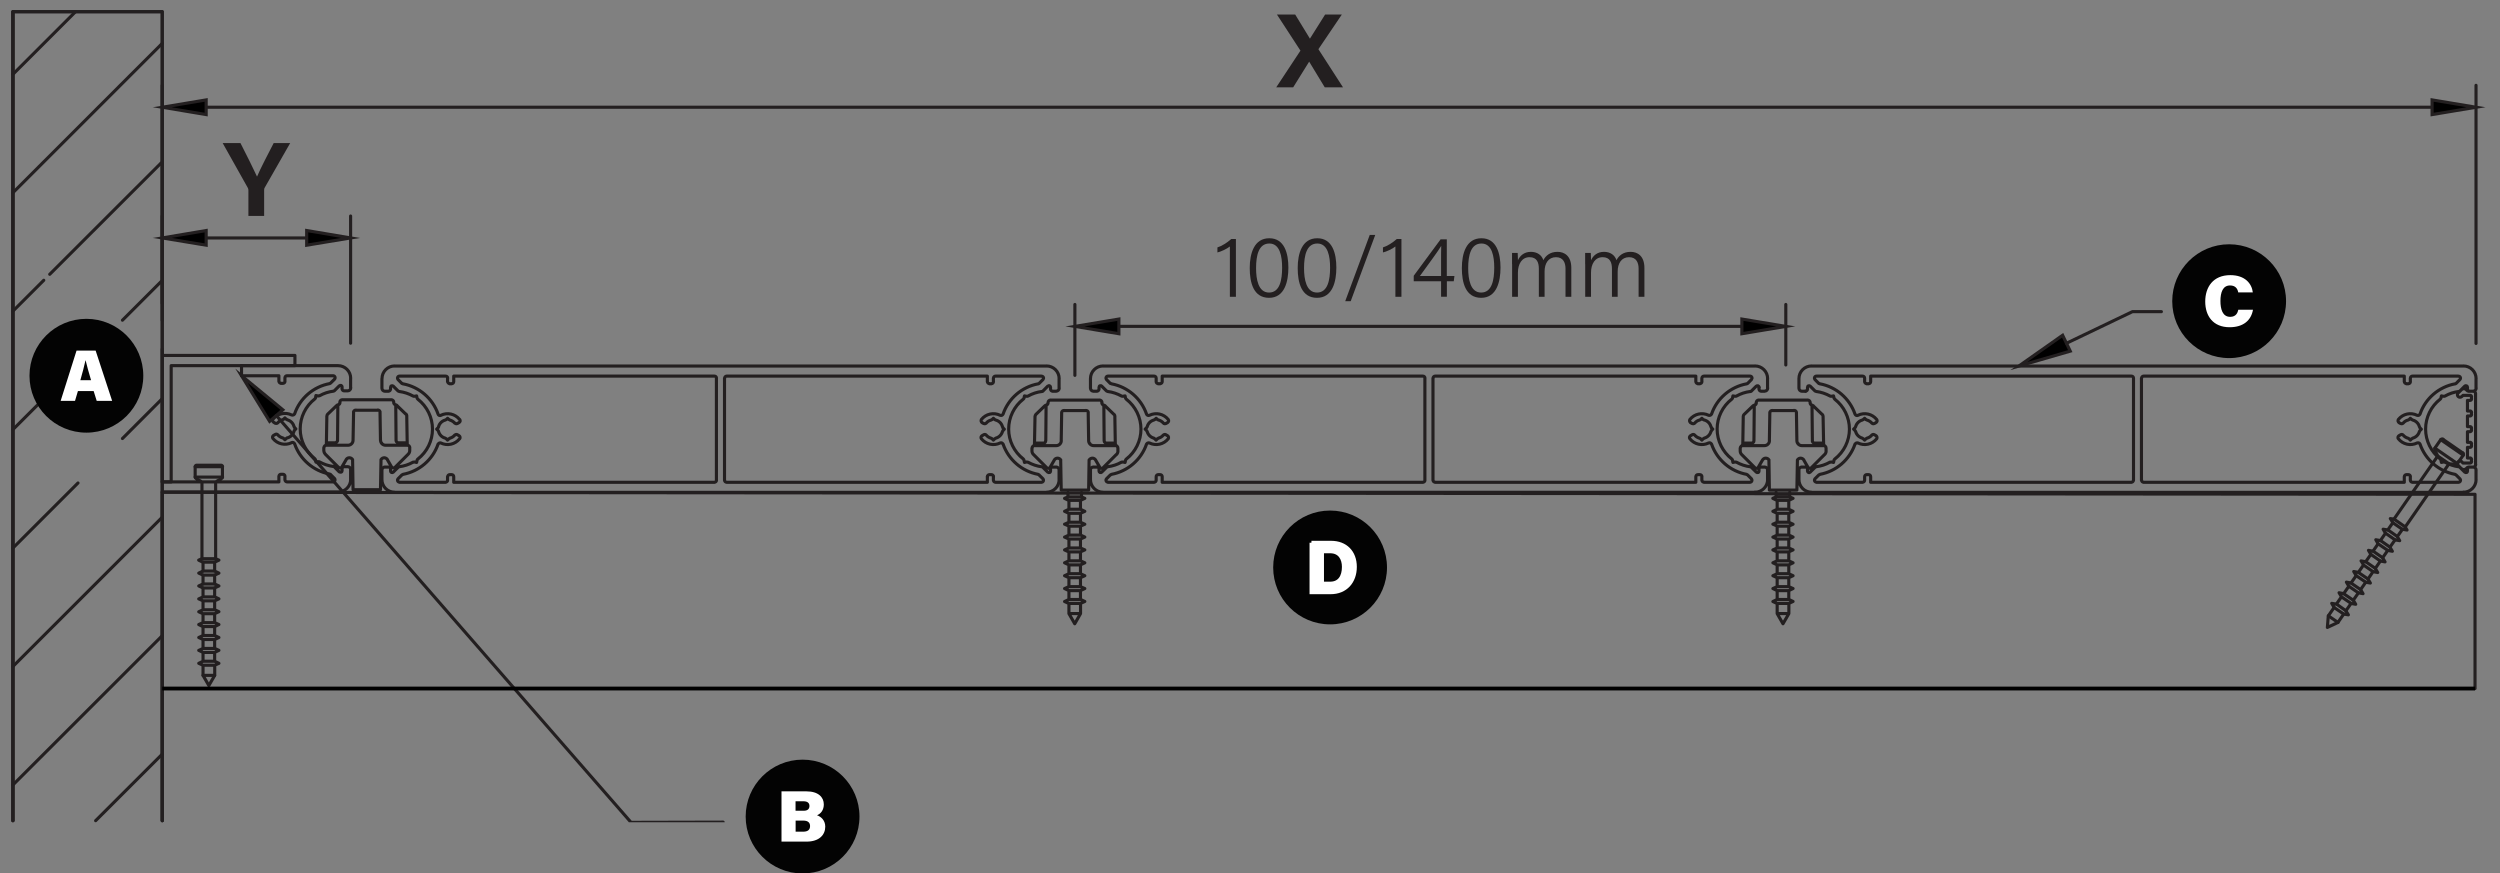 <?xml version="1.0" encoding="UTF-8"?>
<svg xmlns="http://www.w3.org/2000/svg" xmlns:xlink="http://www.w3.org/1999/xlink" id="Layer_1" data-name="Layer 1" viewBox="0 0 327.29 114.35">
  <rect x="0" y="0" width="327.29" height="114.35" fill="#808080" stroke="none"/>
  <defs>
    <style>
      .cls-1, .cls-2 {
        stroke: #231f20;
        stroke-linecap: round;
        stroke-width: .41px;
      }

      .cls-1, .cls-2, .cls-3 {
        fill: none;
      }

      .cls-1, .cls-4, .cls-5 {
        stroke-miterlimit: 10;
      }

      .cls-2 {
        stroke-linejoin: round;
      }

      .cls-6 {
        fill: #030303;
      }

      .cls-6, .cls-7, .cls-3, .cls-8, .cls-9 {
        stroke-width: 0px;
      }

      .cls-4 {
        stroke: #fff;
      }

      .cls-4, .cls-8 {
        fill: #fff;
      }

      .cls-4, .cls-5 {
        stroke-width: .5px;
      }

      .cls-10 {
        clip-path: url(#clippath-2);
      }

      .cls-11 {
        clip-path: url(#clippath-1);
      }

      .cls-9, .cls-5 {
        fill: #231f20;
      }

      .cls-12 {
        clip-path: url(#clippath);
      }

      .cls-5 {
        stroke: #000;
      }
    </style>
    <clipPath id="clippath">
      <rect class="cls-3" y="1.33" width="334.38" height="106.32"></rect>
    </clipPath>
    <clipPath id="clippath-1">
      <rect class="cls-3" y="1.33" width="334.38" height="106.32"></rect>
    </clipPath>
    <clipPath id="clippath-2">
      <rect class="cls-3" y="1.33" width="334.38" height="106.32"></rect>
    </clipPath>
  </defs>
  <g class="cls-12">
    <path class="cls-2" d="M28.1,78.14h-1.52M26.58,78.66h1.52M28.1,79.83h-1.52M26.58,80.34h1.52M28.1,81.51h-1.52M26.58,82.03h1.52M28.1,83.2h-1.52M26.58,83.72h1.52M28.1,84.89h-1.52M26.58,85.41h1.52M28.1,86.57h-1.52M26.58,87.09h1.52M26.44,63.09h1.79M25.75,60.91h3.18M28.1,74.76v-1.16M26.58,73.6v1.16M28.1,76.45v-1.17M26.58,75.29v1.17M28.1,78.14v-1.17M26.58,76.97v1.17M28.1,79.83v-1.17M26.58,78.66v1.17M28.1,81.51v-1.17M26.58,80.34v1.17M28.1,83.2v-1.17M26.58,82.03v1.17M28.1,84.89v-1.17M26.58,83.72v1.17M28.1,86.57v-1.16M26.58,85.41v1.16M26.58,87.09v1.33l.76,1.33.77-1.33v-1.33M28.23,73.14v-10.05M26.44,63.09v10.05l-.43.19M28.1,73.6l.56-.27-.43-.19M26.02,73.34l.56.27M26.58,74.76l-.56.27M28.1,75.29l.56-.26-.56-.27M26.02,75.03l.56.26M26.58,76.45l-.56.26M28.1,76.97l.56-.26-.56-.26M26.02,76.71l.56.26M26.58,78.14l-.56.27M28.1,78.66l.56-.26-.56-.27M26.02,78.4l.56.26M26.58,79.83l-.56.26M28.1,80.34l.56-.26-.56-.26M26.02,80.09l.56.26M26.58,81.51l-.56.25M28.1,82.03l.56-.27-.56-.25M26.02,81.77l.56.27M26.58,83.2l-.56.26M28.1,83.72l.56-.26-.56-.26M26.02,83.46l.56.26M26.58,84.89l-.56.26M28.1,85.41l.56-.27-.56-.26M26.02,85.14l.56.27M26.58,86.57l-.56.27M28.1,87.09l.56-.25-.56-.27M26.02,86.84l.56.25M28.23,63.09l.79-.46M25.65,62.63l.79.46M29.14,61.1c0-.11-.09-.2-.2-.2M25.75,60.9c-.11,0-.2.09-.2.2M29.12,62.46v-1.35M25.55,61.1v1.35M25.55,62.45c0,.07.04.14.1.17M29.04,62.62c.06-.04.1-.1.1-.17M44.26,64.41c.91,0,1.65-.74,1.65-1.65M45.9,62.76v-1.27M45.91,61.49c0-.22-.18-.4-.4-.4M45.51,61.1h-.46M45.05,61.1c-.14,0-.26.12-.26.26M44.78,61.37v.24M44.43,61.76c.06.06.15.08.23.05.08-.03.13-.11.13-.2M44.41,61.77l-.62-.63M43.79,61.13s-.1-.07-.15-.08M41.83,60.47c.56.31,1.18.52,1.81.6M41.83,60.47c-.06-.03-.12-.04-.18-.03M41.64,60.45l-.28.05-.05-.28M41.31,60.22c-.01-.06-.05-.12-.1-.15M41.22,52.22c-1.21.94-1.92,2.39-1.92,3.92s.71,2.98,1.92,3.92M41.22,52.22s.08-.09.1-.15M41.31,52.06l.05-.28.28.06M41.65,51.83c.06.01.12,0,.18-.03M43.65,51.21c-.64.08-1.25.28-1.81.6M43.64,51.21c.06,0,.11-.03.15-.08M43.79,51.14l.62-.62M44.79,50.66c0-.09-.05-.16-.13-.2-.08-.03-.17-.01-.23.05M44.78,50.66v.26M44.79,50.91c0,.15.12.26.26.26M45.05,51.17h.46M45.52,51.17c.22,0,.4-.18.4-.4M45.9,50.78v-1.25M45.91,49.52c0-.91-.74-1.65-1.65-1.65M44.26,47.87h-12.63M21.24,64.41h23.01M21.24,63.09h15.27v-.73M36.51,49.92v-.73h-4.88M36.52,49.91c0,.15.12.26.26.26M37.04,50.19h-.27M37.05,50.18c.15,0,.26-.12.26-.26M37.3,49.46v.46M37.57,49.19c-.15,0-.26.12-.26.26M43.6,49.19h-6.03M43.79,49.64c.08-.07.1-.19.06-.29-.04-.1-.14-.16-.24-.16M43.28,50.15l.51-.5M43.15,50.21c.05,0,.1-.03.14-.07M43.16,50.22c-2.13.4-3.89,1.91-4.59,3.96M38.2,54.32c.07.03.15.04.22,0,.07-.03.12-.09.15-.16M38.19,54.33c-.85-.42-1.87-.19-2.46.55M35.74,54.88c-.05.06-.07.14-.05.21s.06.14.13.18M36.03,55.41l-.23-.15M36.04,55.4c.11.06.25.04.33-.06M37,54.95c-.25.06-.47.2-.63.4M37,54.94s.09-.03.12-.07M37.48,54.89l-.18-.18-.17.18M37.48,54.87s.08.06.12.07M38.49,55.84c-.11-.43-.45-.77-.88-.88M38.5,55.84s.03.09.07.12M38.55,56.33l.18-.18-.18-.18M38.57,56.32s-.06.08-.07.12M37.61,57.33c.43-.11.77-.45.88-.88M37.61,57.32s-.09.03-.12.07M37.13,57.4l.17.17.18-.17M37.12,57.39s-.07-.06-.12-.07M36.37,56.93c.16.19.39.33.63.4M36.37,56.93c-.08-.1-.22-.12-.33-.06M35.8,57.01l.23-.13M35.81,57.01c-.07.04-.11.1-.13.18s0,.15.05.21M35.73,57.4c.59.74,1.61.97,2.46.55M38.56,58.1c-.03-.07-.08-.13-.15-.16-.07-.03-.15-.03-.22,0M38.57,58.1c.71,2.05,2.46,3.56,4.59,3.96M43.29,62.13s-.08-.06-.14-.07M43.79,62.64l-.51-.51M43.6,63.08c.11,0,.2-.06.24-.16.04-.1.02-.21-.06-.29M37.57,63.09h6.03M37.31,62.82c0,.15.12.26.26.26M37.3,62.36v.46M37.31,62.35c0-.14-.12-.26-.26-.26M36.77,62.09h.27M36.78,62.09c-.15,0-.26.12-.26.26M52.17,57.97h-.06s-.06-.03-.06-.03l-.06-.04-.05-.04-.05-.05-.02-.06-.02-.06v-.06l-.04-4.64M44.19,57.64l.04-4.64M51.54,52.68c0,.12.07.23.17.29M44.31,52.99c.12-.05.2-.17.2-.3M51.97,53.08s-.1-.08-.17-.09M44.24,53c-.06.01-.12.04-.16.09M42.9,54.22c-.06.06-.1.15-.1.24M53.26,54.45c0-.09-.04-.17-.1-.24M42.58,58.33c.1-.06.16-.17.17-.28M53.31,58.05c0,.12.06.23.17.28M49.76,53.92c-.03-.15-.18-.26-.33-.24M46.62,53.69c-.16-.02-.3.08-.34.24M44.33,61.18c.06.06.15.09.24.08.09-.01.17-.06.21-.14M51.27,61.12c.04.08.12.13.21.14.09.01.18-.02.24-.08M46.16,60.17c-.09-.15-.25-.24-.43-.24-.18,0-.34.1-.42.25M50.73,60.18c-.09-.15-.25-.24-.42-.25-.17,0-.34.09-.43.24M45.56,58.29c.36,0,.66-.29.66-.65M53.65,58.61c0-.18-.15-.33-.33-.33M49.82,57.64c0,.36.3.65.66.65M42.74,58.28c-.18,0-.33.15-.33.33M42.4,58.99c0,.17.07.34.19.46M53.45,59.45c.12-.12.19-.29.19-.46M51.55,52.66c0-.18-.15-.33-.33-.33M44.82,52.33c-.18,0-.33.15-.33.33M49.98,58.06v-.04M53.14,54.23l-1.17-1.13M42.89,54.23l1.18-1.13M53.31,58.06l-.06-3.59M42.73,58.06l.06-3.59M42.9,57.97h.95M52.17,57.97h.96M44.82,52.34h6.4M46.22,64.11l-.06-3.94M49.81,64.11l.07-3.94M49.42,53.71h-2.8M46.22,57.64l.07-3.7M49.81,57.64l-.06-3.7M50.72,60.19l.54.94M45.31,60.19l-.55.94M42.73,58.29h2.83M53.31,58.29h-2.83M51.71,61.19l1.73-1.73M44.32,61.19l-1.73-1.73M53.64,58.95v-.33M46.22,64.11h3.59M42.39,59v-.38M53.64,59v-.05M44.49,52.66v.02M51.54,52.66v.02M44.49,52.69h.01M49.93,58.01h.04M51.81,53h-.06s-.04-.04-.04-.04M44.23,53h.06s.01-.01.01-.01M42.73,58.06h.01s.04-.05.04-.05l.05-.02h.07M53.31,58.06h-.01s-.04-.05-.04-.05l-.05-.02h-.07M43.85,57.97h.07s.06-.03.06-.03l.06-.04.05-.04.04-.05.04-.06.02-.06v-.06M52.17,57.97h-.06s-.06-.03-.06-.03l-.06-.04-.05-.04-.05-.05-.02-.06-.02-.06v-.06M51.8,53h-.05s-.02-.02-.02-.02l-.06-.04-.05-.05-.04-.06-.03-.07v-.07M44.49,52.69v.09s-.04.06-.04.06l-.04.06-.06.06-.06.04h-.04s-.01.01-.01.01h-.01"></path>
    <path class="cls-2" d="M230.28,50.71v.24M230.29,50.95c0,.14.12.26.26.26M230.55,51.22h.46M231.02,51.21c.22,0,.4-.18.4-.4M231.4,50.82v-1.26M231.41,49.56c0-.91-.74-1.65-1.65-1.65M229.76,47.92h-85.35M144.41,47.91c-.91,0-1.65.74-1.65,1.65M142.76,49.57v1.26M142.76,50.82c0,.22.18.4.4.4M143.15,51.22h.46M143.61,51.21c.14,0,.26-.12.26-.26M143.88,50.96v-.24M144.24,50.55c-.06-.06-.15-.08-.23-.05-.08.03-.13.11-.13.2M144.23,50.55l.63.63M144.87,51.18s.1.07.15.07M146.83,51.85c-.56-.31-1.18-.52-1.82-.6M146.84,51.85c.05.03.12.04.18.03M147.01,51.88l.28-.05.06.28M147.35,52.1c.01.06.05.12.1.15M147.45,60.1c1.21-.94,1.92-2.39,1.92-3.92s-.71-2.98-1.92-3.92M147.45,60.1c-.05.04-.08.09-.1.15M147.35,60.26l-.06.28-.28-.06M147.02,60.49c-.06-.01-.12,0-.18.03M145.02,61.1c.64-.08,1.25-.28,1.81-.6M145.02,61.11c-.06,0-.11.03-.15.07M144.86,61.19l-.63.62M143.88,61.66c0,.09.05.16.13.2.08.03.17.01.23-.05M143.88,61.66v-.26M143.88,61.4c0-.15-.12-.26-.26-.26M143.61,61.15h-.46M143.15,61.14c-.22,0-.4.18-.4.4M142.76,61.54v1.26M142.76,62.79c0,.91.74,1.65,1.65,1.65M144.4,64.45h85.35M186.54,62.87v-13.37M186.29,63.13c.14,0,.26-.12.26-.26M152.15,62.41v.73h34.14M152.15,62.4c0-.15-.12-.26-.26-.26M151.61,62.14h.27M151.62,62.14c-.14,0-.26.12-.26.26M151.36,62.87v-.46M151.1,63.13c.14,0,.26-.12.26-.26M145.05,63.14h6.04M144.87,62.68c-.08.07-.1.19-.06.28.04.1.14.16.24.16M145.36,62.18l-.5.5M145.52,62.11c-.05.01-.1.03-.14.07M145.51,62.1c2.13-.4,3.89-1.91,4.59-3.96M150.47,58c-.07-.03-.15-.04-.22,0-.07.03-.12.09-.15.16M150.48,57.99c.85.42,1.87.19,2.46-.55M152.93,57.44c.05-.06.07-.14.05-.21-.01-.08-.06-.14-.13-.18M152.62,56.91l.23.13M152.63,56.91c-.11-.06-.25-.04-.33.06M151.66,57.36c.25-.06.47-.2.63-.4M151.66,57.37s-.09.04-.12.07M151.17,57.44l.18.18.17-.18M151.17,57.44s-.08-.06-.12-.07M150.18,56.48c.11.43.45.77.88.88M150.17,56.49s-.03-.09-.07-.12M150.09,56.01l-.17.17.18.18M150.1,56s.06-.08.07-.12M151.06,54.99c-.43.11-.77.45-.88.89M151.05,54.99s.09-.04.12-.07M151.53,54.93l-.17-.17-.18.17M151.54,54.92s.07.06.12.07M152.3,55.38c-.16-.19-.39-.33-.63-.4M152.3,55.38c.08.1.22.12.33.06M152.86,55.32l-.23.13M152.86,55.31c.07-.04.11-.1.13-.18.01-.08,0-.15-.05-.21M152.94,54.92c-.59-.74-1.61-.97-2.46-.55M150.1,54.21c.02.07.08.13.15.16.07.03.15.03.22,0M150.1,54.21c-.71-2.05-2.46-3.56-4.59-3.96M145.38,50.18s.09.06.14.07M144.86,49.69l.5.51M145.05,49.24c-.11,0-.2.06-.24.16-.04.1-.02.21.06.28M151.09,49.24h-6.04M151.36,49.5c0-.15-.12-.26-.26-.26M151.36,49.97v-.46M151.36,49.96c0,.15.12.26.26.26M151.88,50.24h-.27M151.89,50.22c.15,0,.26-.12.26-.26M186.29,49.24h-34.14v.73M186.55,49.5c0-.15-.12-.26-.26-.26M187.87,63.14h34.14v-.73M187.61,62.86c0,.15.12.26.26.26M187.6,49.51v13.37M187.88,49.24c-.15,0-.26.12-.26.26M222.01,49.97v-.73h-34.14M222.02,49.96c0,.15.12.26.26.26M222.54,50.24h-.27M222.55,50.22c.14,0,.26-.12.26-.26M222.8,49.51v.46M223.07,49.24c-.14,0-.26.12-.26.26M229.1,49.24h-6.03M229.29,49.68c.07-.08.1-.19.06-.28-.04-.1-.14-.16-.24-.16M228.79,50.2l.5-.51M228.65,50.26c.05-.01.1-.04.14-.07M228.66,50.25c-2.13.4-3.89,1.91-4.59,3.96M223.7,54.36c.07.03.15.03.21,0,.07-.03.12-.09.15-.16M223.69,54.37c-.85-.42-1.87-.19-2.46.55M221.24,54.92c-.05.06-.07.14-.05.21.01.08.06.14.13.18M221.53,55.45l-.23-.13M221.54,55.44c.11.06.25.04.33-.06M222.5,54.99c-.25.06-.47.2-.63.4M222.5,54.99s.09-.04.12-.07M222.98,54.93l-.18-.17-.17.17M222.99,54.92s.07.06.12.07M223.99,55.87c-.11-.44-.45-.78-.88-.89M224,55.87s.04.09.07.12M224.05,56.36l.18-.18-.18-.17M224.07,56.37s-.06.07-.07.12M223.11,57.36c.43-.11.77-.45.88-.88M223.11,57.37s-.09.04-.12.07M222.63,57.44l.17.18.18-.18M222.63,57.44s-.07-.06-.12-.07M221.87,56.97c.16.19.39.33.63.4M221.87,56.97c-.08-.1-.22-.12-.33-.06M221.3,57.05l.23-.13M221.31,57.05c-.07.04-.11.1-.13.18-.01.08,0,.15.05.21M221.23,57.44c.59.74,1.61.97,2.46.55M224.06,58.15c-.03-.07-.08-.13-.15-.16-.07-.03-.15-.03-.21,0M224.07,58.14c.71,2.05,2.46,3.56,4.59,3.96M228.79,62.18s-.08-.06-.14-.07M229.29,62.68l-.5-.5M229.1,63.13c.11,0,.2-.06.24-.16.04-.1.02-.21-.06-.28M223.07,63.14h6.03M222.81,62.86c0,.15.12.26.26.26M222.8,62.41v.46M222.81,62.4c0-.15-.12-.26-.26-.26M222.28,62.14h.27M222.28,62.14c-.15,0-.26.12-.26.26M144.89,58.01h-.06l-.06-.02-.06-.02-.05-.04-.05-.05-.04-.06v-.06s-.02-.06-.02-.06l-.04-4.64M136.91,57.69l.04-4.64M144.25,52.73c0,.12.07.23.17.28M137.01,53.03c.12-.05.2-.17.2-.3M144.69,53.13s-.1-.07-.17-.09M136.94,53.05c-.06.01-.12.04-.17.09M135.61,54.27c-.06.06-.1.15-.1.24M145.96,54.5c0-.09-.04-.17-.1-.24M135.28,58.38c.1-.06.16-.17.17-.28M146.02,58.09c0,.12.07.23.17.28M142.47,53.97c-.03-.15-.18-.26-.34-.23M139.33,53.74c-.16-.02-.3.08-.33.23M137.03,61.23c.06.06.15.09.24.08.09-.01.17-.06.21-.14M143.98,61.17c.04.08.12.13.21.14.09.01.18-.02.24-.08M138.87,60.22c-.09-.15-.25-.24-.43-.24-.17,0-.34.1-.42.25M143.44,60.23c-.09-.15-.25-.25-.42-.25-.17,0-.34.09-.43.24M138.28,58.34c.36,0,.66-.29.66-.65M146.35,58.66c0-.18-.15-.33-.34-.33M142.52,57.69c0,.36.3.65.66.65M135.45,58.33c-.18,0-.33.15-.33.33M135.1,59.04c0,.17.07.34.2.46M146.17,59.5c.12-.12.19-.29.19-.46M144.27,52.7c0-.18-.15-.33-.33-.33M137.54,52.37c-.18,0-.33.15-.33.33M142.69,58.11v-.04M145.85,54.27l-1.17-1.13M135.6,54.27l1.17-1.13M146.01,58.11l-.06-3.61M135.43,58.11l.07-3.61M135.6,58.01h.96M144.89,58.01h.96M137.53,52.38h6.4M138.93,64.16l-.07-3.94M142.52,64.16l.06-3.94M142.12,53.75h-2.8M138.93,57.69l.06-3.72M142.52,57.69l-.06-3.72M143.44,60.24l.54.93M138.02,60.24l-.54.93M135.45,58.34h2.83M146.01,58.34h-2.83M144.42,61.23l1.73-1.73M137.03,61.23l-1.73-1.73M146.35,59v-.33M138.93,64.16h3.59M135.1,59.05v-.38M146.35,59.05v-.05M137.2,52.71v.02M144.25,52.71v.02h-.01M142.63,58.05h.01s.04.03.04.03M144.51,53.05h-.05s-.05-.04-.05-.04M136.94,53.05h.05s.01-.02.01-.02M135.43,58.11h.01s.04-.05.04-.05l.05-.03.07-.02M146.01,58.11h0s-.01-.01-.01-.01l-.02-.04-.06-.03-.06-.02M136.57,58.01h.06l.06-.02.06-.02.05-.04.05-.05.02-.06.02-.06v-.06M144.89,58.01h-.06l-.06-.02-.06-.02-.05-.04-.05-.05-.04-.06v-.06s-.02-.06-.02-.06M144.51,53.05h-.02s-.02-.01-.02-.01h-.03s-.06-.05-.06-.05l-.05-.06-.04-.05-.02-.07v-.07M137.2,52.73v.07s-.04.07-.04.07l-.04.06-.06.05-.06.04h-.02s-.01.02-.01.02h-.02M21.24,47.87v-2.17,17.39h1.17v-15.22h16.2v-1.34h-17.37M25.55,61.1h3.57M25.55,62.46h3.57M26.58,88.42h1.52M26.44,73.14h1.79M26.58,73.6h1.52M28.1,74.76h-1.52M26.58,75.29h1.52M28.1,76.45h-1.52M26.58,76.97h1.52"></path>
    <path class="cls-2" d="M236.37,51.21c.14,0,.26-.12.26-.26M236.63,50.96v-.24M236.99,50.56c-.06-.06-.15-.08-.23-.05s-.13.11-.13.2M236.98,50.55l.63.63M237.62,51.18s.1.07.15.07M239.59,51.85c-.56-.31-1.18-.52-1.81-.6M239.59,51.85c.05.03.12.04.18.03M239.76,51.88l.28-.05.06.28M240.11,52.1c.01.06.05.12.1.15M240.2,60.1c1.21-.94,1.92-2.39,1.92-3.92s-.71-2.98-1.92-3.92M240.2,60.1c-.05.04-.08.09-.1.15M240.1,60.26l-.06.28-.28-.06M239.77,60.49c-.06-.01-.13,0-.18.03M237.77,61.1c.64-.08,1.25-.28,1.81-.6M237.77,61.11c-.06,0-.11.03-.15.08M237.61,61.19l-.63.62M236.63,61.66c0,.09.05.16.13.2s.17.01.23-.05M236.63,61.67v-.26M236.63,61.4c0-.15-.12-.26-.26-.26M236.36,61.15h-.46M235.9,61.14c-.22,0-.4.18-.4.4M235.51,61.54v1.26M235.51,62.79c0,.91.74,1.65,1.65,1.65M237.15,64.46h85.36M279.31,62.87v-13.36M279.04,63.13c.14,0,.26-.12.26-.26M244.9,62.41v.73h34.14M244.9,62.4c0-.15-.12-.26-.26-.26M244.36,62.14h.27M244.37,62.14c-.14,0-.26.12-.26.26M244.11,62.87v-.46M243.85,63.13c.14,0,.26-.12.26-.26M237.8,63.14h6.04M237.62,62.68c-.07.07-.1.19-.06.28.04.1.14.16.24.16M238.11,62.18l-.5.5M238.27,62.11c-.05.01-.1.03-.14.07M238.26,62.1c2.13-.4,3.89-1.91,4.59-3.96M243.22,58c-.07-.03-.15-.04-.21,0-.07.03-.12.09-.15.16M243.23,57.99c.85.42,1.87.19,2.46-.55M245.68,57.44c.05-.06.07-.14.05-.21-.01-.08-.06-.14-.13-.18M245.38,56.91l.23.13M245.38,56.91c-.11-.06-.25-.04-.33.06M244.42,57.36c.25-.06.47-.2.63-.4M244.42,57.37s-.09.04-.12.07M243.93,57.44l.18.18.17-.18M243.92,57.44s-.08-.06-.12-.07M242.93,56.48c.11.43.45.77.88.88M242.92,56.49s-.04-.09-.07-.12M242.84,56.01l-.17.17.18.18M242.85,56s.06-.08.07-.12M243.81,54.99c-.43.11-.77.45-.88.88M243.8,54.99s.09-.04.12-.07M244.28,54.93l-.17-.17-.18.17M244.29,54.92s.07.06.12.07M245.05,55.39c-.16-.19-.39-.33-.63-.4M245.05,55.38c.08.1.22.12.33.06M245.61,55.32l-.23.13M245.61,55.31c.07-.04.11-.1.13-.18.01-.08,0-.15-.05-.21M245.69,54.92c-.59-.74-1.61-.97-2.46-.55M242.86,54.22c.02.07.08.13.15.16.07.03.15.03.21,0M242.85,54.21c-.71-2.05-2.46-3.56-4.59-3.96M238.13,50.19s.09.06.14.07M237.61,49.69l.5.51M237.8,49.24c-.11,0-.2.06-.24.16-.04.1-.02.21.06.28M243.84,49.24h-6.04M244.11,49.5c0-.15-.12-.26-.26-.26M244.11,49.97v-.46M244.11,49.96c0,.14.12.26.26.26M244.63,50.24h-.27M244.64,50.23c.14,0,.26-.12.26-.26M279.04,49.24h-34.14v.73M279.31,49.5c0-.15-.12-.26-.26-.26M280.62,63.14h34.14v-.73M280.37,62.87c0,.15.12.26.26.26M280.35,49.51v13.36M280.63,49.24c-.14,0-.26.12-.26.26M314.76,49.97v-.73h-34.14M314.77,49.96c0,.14.12.26.26.26M315.29,50.24h-.27M315.3,50.23c.15,0,.26-.12.26-.26M315.55,49.51v.46M315.82,49.24c-.14,0-.26.12-.26.26M321.85,49.24h-6.03M322.04,49.69c.07-.07.1-.19.06-.28-.04-.1-.14-.16-.24-.16M321.54,50.2l.5-.51M321.4,50.26c.05-.01.1-.03.14-.07M321.41,50.25c-2.13.4-3.89,1.91-4.59,3.96M316.45,54.37c.07.03.15.03.21,0,.07-.03.12-.09.15-.16M316.44,54.37c-.85-.42-1.87-.19-2.46.55M313.99,54.92c-.05.06-.07.14-.05.21s.06.14.13.18M314.28,55.45l-.23-.13M314.29,55.44c.11.06.25.04.33-.06M315.25,54.99c-.25.06-.47.2-.63.4M315.26,54.99s.09-.04.12-.07M315.73,54.93l-.18-.17-.17.17M315.75,54.92s.08.06.12.07M316.74,55.87c-.11-.43-.45-.77-.88-.88M316.75,55.88s.04.09.07.12M316.81,56.37l.18-.18-.18-.17M316.82,56.37s-.06.07-.07.12M315.86,57.36c.43-.11.77-.45.88-.88M315.87,57.37s-.09.04-.12.07M315.38,57.44l.17.18.18-.18M315.38,57.44s-.08-.06-.12-.07M314.62,56.97c.16.19.38.33.63.4M314.62,56.97c-.08-.1-.22-.12-.33-.06M314.05,57.05l.23-.13M314.06,57.05c-.07.04-.11.1-.13.18s0,.15.05.21M313.98,57.44c.59.74,1.61.97,2.46.55M316.82,58.15c-.02-.07-.08-.13-.15-.16-.07-.03-.15-.03-.21,0M316.82,58.14c.71,2.05,2.46,3.56,4.59,3.96M321.54,62.18s-.09-.06-.14-.07M322.04,62.68l-.5-.5M321.86,63.13c.11,0,.2-.06.24-.16.04-.1.02-.21-.06-.28M315.82,63.14h6.03M315.56,62.87c0,.15.12.26.26.26M315.55,62.41v.46M315.56,62.4c0-.15-.12-.26-.26-.26M315.03,62.14h.27M315.03,62.14c-.14,0-.26.12-.26.26M237.6,58.01h-.06l-.06-.02-.06-.02-.05-.04-.05-.05-.03-.06-.02-.06v-.06s-.05-4.64-.05-4.64M229.62,57.69l.04-4.64M236.97,52.73c0,.12.07.23.17.28M229.73,53.04c.12-.05.2-.17.2-.3M237.4,53.13s-.1-.07-.16-.09M229.66,53.05c-.06.01-.12.04-.17.09M228.32,54.27c-.06.06-.1.15-.1.24M238.67,54.5c0-.09-.04-.17-.1-.24M227.99,58.38c.1-.06.17-.17.17-.28M238.74,58.1c0,.12.07.23.17.28M235.18,53.97c-.03-.16-.18-.26-.33-.24M232.05,53.74c-.16-.02-.3.08-.34.24M229.75,61.23c.06.06.15.09.24.08.09-.01.17-.06.21-.14M236.7,61.17c.04.08.12.13.21.14.09.01.18-.02.24-.08M231.59,60.22c-.09-.15-.25-.24-.43-.24-.17,0-.34.1-.42.25M236.16,60.23c-.09-.15-.25-.24-.42-.25-.18,0-.34.09-.43.24M230.99,58.34c.36,0,.66-.29.66-.65M239.06,58.66c0-.18-.15-.33-.33-.33M235.24,57.69c0,.36.3.65.66.65M228.17,58.33c-.18,0-.33.15-.34.33M227.82,59.04c0,.17.07.34.19.46M238.88,59.5c.12-.12.19-.29.19-.46M236.98,52.7c0-.18-.15-.33-.34-.33M230.25,52.37c-.18,0-.33.15-.33.33M235.41,58.11v-.04M238.56,54.27l-1.17-1.13M228.32,54.27l1.17-1.13M238.74,58.11l-.07-3.61M228.16,58.11l.06-3.61M228.32,58.01h.96M237.6,58.01h.96M230.24,52.38h6.4M231.64,64.16l-.06-3.94M235.24,64.16l.07-3.94M234.85,53.75h-2.8M231.64,57.69l.06-3.72M235.24,57.69l-.06-3.72M236.15,60.24l.54.93M230.73,60.24l-.54.93M228.16,58.34h2.83M238.72,58.34h-2.83M237.14,61.23l1.73-1.73M229.74,61.23l-1.73-1.73M239.06,59v-.33M231.64,64.16h3.59M227.82,59.05v-.38M239.06,59.05v-.05M229.91,52.71v.03M236.97,52.71v.03M229.91,52.74h.01M235.36,58.05h0s.04.03.04.03M237.22,53.05h-.05s-.05-.04-.05-.04M229.66,53.05h.05s.01-.02.01-.02M228.16,58.11h0s.01-.01.01-.01l.03-.04.06-.02.06-.02M238.74,58.11h-.01s-.04-.05-.04-.05l-.05-.02-.07-.02M229.28,58.01h.06l.07-.02.05-.02.05-.04.05-.05.04-.06v-.06s.02-.06.02-.06M237.6,58.01h-.06l-.06-.02-.06-.02-.05-.04-.05-.05-.03-.06-.02-.06v-.06M237.22,53.05h-.02s-.02-.01-.02-.01h-.02s-.06-.05-.06-.05l-.05-.06-.04-.05-.02-.07v-.07M229.91,52.74v.07s-.04.07-.04.07l-.04.06-.06.05-.06.04h-.02s-.01.02-.01.02h-.02M229.76,64.44c.91,0,1.65-.74,1.65-1.65M231.4,62.8v-1.26M231.41,61.54c0-.22-.18-.4-.4-.4M231.01,61.15h-.46M230.55,61.14c-.15,0-.26.12-.26.26M230.28,61.41v.26M229.93,61.81c.06.06.15.08.23.05.08-.03.13-.11.13-.2M229.93,61.81l-.63-.62M229.3,61.18s-.1-.07-.15-.08M227.33,60.51c.56.31,1.18.52,1.82.6M227.33,60.52c-.06-.03-.12-.04-.18-.03M227.14,60.48l-.27.06-.06-.28M226.82,60.25c-.01-.06-.05-.12-.1-.15M226.72,52.25c-1.21.94-1.92,2.39-1.92,3.92s.71,2.98,1.92,3.92M226.72,52.25c.05-.04.08-.09.1-.15M226.81,52.11l.06-.28.27.05M227.15,51.88c.06.01.13,0,.18-.03M229.15,51.25c-.64.08-1.25.28-1.82.6M229.15,51.26c.06,0,.11-.03.15-.07M229.29,51.19l.63-.63M230.29,50.71c0-.09-.05-.16-.13-.2-.08-.03-.17-.01-.23.05"></path>
    <path class="cls-2" d="M130.06,62.4c0-.15-.12-.26-.26-.26M129.52,62.14h.27M129.53,62.14c-.15,0-.26.12-.26.26M322.24,61.34c.1.1.23.15.37.13.14-.02.26-.09.34-.21M321.8,60.92l.43.43M322.29,60.45c-.13-.13-.34-.13-.47,0-.13.13-.13.34,0,.47M323.36,60.62h-.91l-.17-.16M323.37,60.62c.11,0,.2-.09.2-.2M323.55,60.15v.27M323.57,60.15c0-.11-.09-.2-.2-.2M323.36,58.57h-.33v1.39h.33M323.37,58.57c.11,0,.2-.09.2-.2M323.55,58.11v.27M323.57,58.1c0-.11-.09-.2-.2-.2M323.36,56.52h-.33v1.39h.33M323.37,56.51c.11,0,.2-.09.2-.2M323.55,56.06v.26M323.57,56.05c0-.11-.09-.2-.2-.2M323.36,54.46h-.33v1.39h.33M323.37,54.46c.11,0,.2-.09.2-.2M323.55,54v.27M323.57,54c0-.11-.09-.2-.2-.2M323.36,52.42h-.33v1.39h.33M323.37,52.42c.11,0,.2-.09.2-.2M323.55,51.95v.27M323.57,51.95c0-.11-.09-.2-.2-.2M322.28,51.92l.17-.16h.91M321.81,51.44c-.13.13-.13.34,0,.47.13.13.34.13.47,0M322.23,51.03l-.43.43M322.95,51.1c-.07-.12-.2-.19-.34-.21-.14-.02-.27.03-.37.13M322.95,51.09c.05.08.13.12.22.12M323.76,51.22h-.6M324.1,51.55c0-.19-.15-.33-.34-.33M324.09,60.82v-9.27M323.77,61.15c.19,0,.34-.15.34-.33M323.16,61.15h.6M323.17,61.15c-.09,0-.17.05-.22.12M21.24,64.45l302.78.26v25.43M21.24,107.44v-42.98M1.69,107.44V1.53M232.66,80.33h1.52M232.52,65.05h1.78M232.66,65.51h1.52M234.18,66.67h-1.52M232.66,67.2h1.52M234.18,68.37h-1.52M232.66,68.88h1.52M234.18,70.05h-1.52M232.66,70.57h1.52M234.18,71.74h-1.52M232.66,72.25h1.52M234.18,73.42h-1.52M232.66,73.95h1.52M234.18,75.11h-1.52M232.66,75.63h1.52M234.18,76.8h-1.52M232.66,77.32h1.52M234.18,78.48h-1.52M232.66,79h1.52M234.18,66.67v-1.16M232.66,65.51v1.16M234.18,68.37v-1.17M232.66,67.2v1.17M234.18,70.05v-1.17M232.66,68.88v1.17M234.18,71.74v-1.17M232.66,70.57v1.17M234.18,73.42v-1.17M232.66,72.25v1.17M234.18,75.11v-1.17M232.66,73.95v1.17M234.18,76.8v-1.17M232.66,75.63v1.17M234.18,78.48v-1.16M232.66,77.32v1.16M232.66,79v1.33l.76,1.33.77-1.33v-1.33M234.3,65.05v-.6M232.52,64.45v.6l-.43.19M234.18,65.51l.56-.27-.44-.19M232.1,65.25l.56.27M232.66,66.67l-.56.27M234.18,67.2l.56-.26-.56-.27M232.1,66.94l.56.26M232.66,68.37l-.56.26M234.18,68.88l.56-.25-.56-.26M232.1,68.62l.56.25M232.66,70.05l-.56.27M234.18,70.57l.56-.26-.56-.27M232.1,70.31l.56.26M232.66,71.74l-.56.25M234.18,72.25l.56-.26-.56-.25M232.1,72l.56.26M232.66,73.42l-.56.26M234.18,73.95l.56-.27-.56-.26M232.1,73.68l.56.27M232.66,75.11l-.56.26M234.18,75.63l.56-.26-.56-.26M232.1,75.37l.56.26M232.66,76.8l-.56.25M234.18,77.32l.56-.27-.56-.25M232.1,77.05l.56.27M232.66,78.48l-.56.27M234.18,79l.56-.26-.56-.27M232.1,78.75l.56.26M139.94,80.33h1.51M139.81,65.05h1.78M139.94,65.51h1.51M141.45,66.67h-1.51M139.94,67.2h1.51M141.45,68.37h-1.51M139.94,68.88h1.51M141.45,70.05h-1.51M139.94,70.57h1.51M141.45,71.74h-1.51M139.94,72.25h1.51M141.45,73.42h-1.51M139.94,73.95h1.51M141.45,75.11h-1.51M139.94,75.63h1.51M141.45,76.8h-1.51M139.94,77.32h1.51M141.45,78.48h-1.51M139.94,79h1.51M141.45,66.67v-1.16M139.94,65.51v1.16M141.45,68.37v-1.17M139.94,67.2v1.17M141.45,70.05v-1.17M139.94,68.88v1.17M141.45,71.74v-1.17M139.94,70.57v1.17M141.45,73.42v-1.17M139.94,72.25v1.17M141.45,75.11v-1.17M139.94,73.95v1.17M141.45,76.8v-1.17M139.94,75.63v1.17M141.45,78.48v-1.16M139.94,77.32v1.16M139.94,79v1.33l.76,1.33.76-1.33v-1.33M141.59,65.05v-.6M139.81,64.45v.6l-.44.19M141.45,65.51l.57-.27-.44-.19M139.37,65.25l.57.27M139.94,66.67l-.57.27M141.45,67.2l.57-.26-.57-.27M139.37,66.94l.57.26M139.94,68.37l-.57.26M141.45,68.88l.57-.25-.57-.26M139.37,68.62l.57.25M139.94,70.05l-.57.27M141.45,70.57l.57-.26-.57-.27M139.37,70.31l.57.26M139.94,71.74l-.57.25M141.45,72.25l.57-.26-.57-.25M139.37,72l.57.26M139.94,73.42l-.57.26M141.45,73.95l.57-.27-.57-.26M139.37,73.68l.57.27M139.94,75.11l-.57.26M141.45,75.63l.57-.26-.57-.26M139.37,75.37l.57.26M139.94,76.8l-.57.25M141.45,77.32l.57-.27-.57-.25M139.37,77.05l.57.27M139.94,78.48l-.57.27M141.45,79l.57-.26-.57-.27M139.37,78.75l.57.26M322.51,64.44c.91,0,1.65-.74,1.65-1.65M324.15,62.8v-1.26M324.16,61.54c0-.22-.18-.4-.4-.4M323.76,61.15h-.46M323.31,61.14c-.15,0-.26.12-.26.26M323.03,61.41v.26M322.68,61.81c.06.06.15.08.23.05.08-.03.13-.11.13-.2M322.68,61.81l-.63-.62M322.05,61.18s-.1-.07-.15-.07M320.09,60.51c.56.31,1.18.52,1.81.6M320.08,60.52c-.05-.03-.12-.04-.18-.03M319.89,60.48l-.27.06-.06-.28M319.57,60.25c-.01-.06-.05-.12-.1-.15M319.47,52.25c-1.21.94-1.92,2.39-1.92,3.92s.71,2.98,1.92,3.92M319.47,52.25s.08-.09.1-.16M319.56,52.11l.06-.28.27.05M319.9,51.88c.06.01.12,0,.18-.03M321.9,51.25c-.64.08-1.25.28-1.81.6M321.9,51.26c.06,0,.11-.03.15-.08M322.04,51.19l.63-.63M323.04,50.71c0-.09-.05-.16-.13-.2-.08-.03-.17-.02-.23.05M323.03,50.71v.24M323.04,50.95c0,.15.12.26.26.26M323.3,51.22h.46M323.77,51.21c.22,0,.4-.18.4-.4M324.15,50.82v-1.26M324.16,49.56c0-.91-.74-1.65-1.65-1.65M322.51,47.92h-85.36M237.16,47.91c-.91,0-1.65.74-1.65,1.65M235.51,49.57v1.26M235.51,50.82c0,.22.18.4.4.4M235.9,51.22h.46"></path>
    <path class="cls-2" d="M312.88,71.63l.67-.95M312.3,69.8l-.66.96M311.93,73.02l.66-.96M311.33,71.19l-.66.96M310.97,74.41l.66-.96M310.38,72.58l-.67.96M310.01,75.8l.66-.96M309.42,73.97l-.67.96M309.04,77.19l.67-.96M308.46,75.36l-.67.96M308.08,78.58l.67-.96M307.5,76.75l-.67.96M307.12,79.96l.67-.96M306.53,78.14l-.66.95M305.57,79.53l-.76,1.1-.12,1.51,1.38-.65.76-1.1M314.88,68.99l5.73-8.27M319.14,59.7l-5.73,8.26-.48-.07M314.51,69.29l.61.1-.24-.4M312.94,67.89l.32.54M312.6,69.38l-.61-.1M313.55,70.68l.61.1-.32-.54M311.99,69.28l.3.52M311.64,70.77l-.61-.11M312.59,72.06l.61.11-.32-.54M311.03,70.66l.3.54M310.68,72.16l-.61-.11M311.63,73.45l.61.11-.31-.54M310.07,72.05l.32.54M309.71,73.54l-.61-.11M310.66,74.84l.62.11-.32-.54M309.11,73.43l.32.54M308.75,74.93l-.61-.11M309.71,76.22l.61.11-.32-.54M308.14,74.82l.32.54M307.79,76.32l-.61-.11M308.75,77.61l.61.11-.32-.54M307.18,76.21l.32.54M306.83,77.71l-.61-.11M307.79,79l.61.11-.32-.54M306.22,77.6l.32.54M305.88,79.09l-.62-.1M306.83,80.39l.61.1-.32-.52M305.26,78.99l.32.54M320.61,60.72l.91.07M318.75,58.88l.39.83M322.48,59.59c.06-.09.04-.22-.05-.28M319.83,57.5c-.09-.06-.22-.04-.28.05M321.7,60.7l.78-1.11M319.53,57.56l-.77,1.11M318.77,58.67c-.04.06-.05.13-.02.2M321.53,60.79c.07,0,.14-.03.18-.09M137.01,64.44c.91,0,1.65-.74,1.65-1.65M138.65,62.8v-1.26M138.66,61.54c0-.22-.18-.4-.4-.4M138.26,61.15h-.46M137.8,61.14c-.15,0-.26.12-.26.26M137.53,61.41v.26M137.18,61.81c.06.06.15.08.23.05s.13-.11.13-.2M137.16,61.81l-.62-.62M136.55,61.18s-.1-.07-.15-.08M134.58,60.51c.56.31,1.18.52,1.81.6M134.58,60.52c-.06-.03-.12-.04-.18-.03M134.39,60.48l-.27.06-.06-.28M134.06,60.25c-.01-.06-.05-.12-.1-.15M133.97,52.25c-1.21.94-1.92,2.39-1.92,3.92s.71,2.98,1.92,3.92M133.97,52.25c.05-.04.08-.09.1-.15M134.06,52.11l.06-.28.27.05M134.4,51.88c.06.01.13,0,.18-.03M136.4,51.25c-.64.08-1.25.28-1.81.6M136.4,51.26c.06,0,.11-.03.15-.07M136.54,51.19l.62-.63M137.54,50.71c0-.09-.05-.16-.13-.2s-.17-.01-.23.05M137.53,50.71v.24M137.54,50.95c0,.14.12.26.26.26M137.8,51.22h.46M138.27,51.21c.22,0,.4-.18.4-.4M138.65,50.82v-1.26M138.66,49.56c0-.91-.74-1.65-1.65-1.65M137.01,47.92H51.65M51.66,47.91c-.91,0-1.65.74-1.65,1.65M50,49.57v1.26M50,50.82c0,.22.18.4.4.4M50.39,51.22h.46M50.86,51.21c.14,0,.26-.12.26-.26M51.13,50.96v-.24M51.49,50.56c-.06-.06-.15-.08-.23-.05-.08.03-.13.11-.13.2M51.48,50.55l.63.63M52.12,51.18s.1.07.15.07M54.08,51.85c-.56-.31-1.18-.52-1.82-.6M54.09,51.85c.06.03.12.04.18.03M54.26,51.88l.28-.05.06.28M54.6,52.1c.01.06.05.12.1.15M54.7,60.1c1.21-.94,1.92-2.39,1.92-3.92s-.71-2.98-1.92-3.92M54.7,60.1c-.05.04-.08.09-.1.15M54.6,60.26l-.06.28-.28-.06M54.27,60.49c-.06-.01-.13,0-.18.03M52.27,61.1c.64-.08,1.25-.28,1.82-.6M52.27,61.11c-.06,0-.11.03-.15.08M52.11,61.19l-.63.62M51.13,61.66c0,.09.05.16.13.2.08.03.17.01.23-.05M51.13,61.67v-.26M51.13,61.4c0-.15-.12-.26-.26-.26M50.86,61.15h-.46M50.4,61.14c-.22,0-.4.18-.4.4M50,61.54v1.26M50,62.79c0,.91.74,1.65,1.65,1.65M51.65,64.46h85.36M93.79,62.87v-13.37M93.54,63.13c.15,0,.26-.12.26-.26M59.4,62.41v.73h34.14M59.4,62.4c0-.15-.12-.26-.26-.26M58.86,62.14h.27M58.87,62.14c-.14,0-.26.12-.26.26M58.59,62.87v-.46M58.34,63.13c.14,0,.26-.12.26-.26M52.3,63.14h6.04M52.12,62.68c-.08.07-.1.19-.06.28.04.1.14.16.24.16M52.61,62.18l-.5.5M52.77,62.11c-.05.01-.1.03-.14.07M52.76,62.1c2.13-.4,3.89-1.91,4.59-3.96M57.72,58c-.07-.03-.15-.04-.21,0-.07.03-.12.09-.15.16M57.71,57.99c.85.42,1.87.19,2.46-.55M60.18,57.44c.05-.06.07-.14.05-.21-.01-.08-.06-.14-.13-.18M59.87,56.91l.23.13M59.88,56.91c-.11-.06-.25-.04-.33.06M58.9,57.36c.25-.06.47-.2.63-.4M58.91,57.37s-.09.04-.12.07M58.42,57.44l.17.18.18-.18M58.42,57.44s-.08-.06-.12-.07M57.41,56.48c.11.43.45.77.88.88M57.42,56.49s-.03-.09-.07-.12M57.34,56.01l-.17.17.18.18M57.35,56s.06-.08.07-.12M58.3,54.99c-.43.11-.78.45-.89.88M58.3,54.99s.09-.04.12-.07M58.78,54.93l-.18-.17-.17.17M58.79,54.92s.07.06.12.07M59.53,55.39c-.16-.19-.39-.33-.63-.4M59.55,55.38c.08.1.22.12.33.06M60.1,55.32l-.23.13M60.11,55.31c.07-.04.11-.1.13-.18.01-.08,0-.15-.05-.21M60.17,54.92c-.59-.74-1.61-.97-2.46-.55M57.35,54.22c.02.07.08.13.15.16.07.03.15.03.21,0M57.35,54.21c-.71-2.05-2.46-3.56-4.59-3.96M52.63,50.19s.09.06.14.07M52.11,49.69l.5.51M52.3,49.24c-.11,0-.2.06-.24.16-.04.1-.02.21.06.28M58.34,49.24h-6.04M58.61,49.5c0-.15-.12-.26-.26-.26M58.59,49.97v-.46M58.61,49.96c0,.14.12.26.26.26M59.13,50.24h-.27M59.14,50.23c.14,0,.26-.12.26-.26M93.54,49.24h-34.14v.73M93.8,49.5c0-.15-.12-.26-.26-.26M95.12,63.14h34.14v-.73M94.86,62.87c0,.15.12.26.26.26M94.85,49.51v13.37M95.13,49.24c-.14,0-.26.12-.26.26M129.26,49.97v-.73h-34.14M129.27,49.96c0,.14.12.26.26.26M129.79,50.24h-.27M129.8,50.23c.14,0,.26-.12.26-.26M130.05,49.51v.46M130.32,49.24c-.14,0-.26.12-.26.26M136.35,49.24h-6.03M136.54,49.69c.07-.08.1-.19.06-.28-.04-.1-.14-.16-.24-.16M136.03,50.2l.51-.51M135.9,50.26c.05-.01.1-.03.14-.07M135.91,50.25c-2.13.4-3.89,1.91-4.59,3.96M130.95,54.37c.07.03.15.03.21,0,.07-.03.12-.09.15-.16M130.94,54.37c-.85-.42-1.87-.19-2.46.55M128.49,54.92c-.05.06-.07.14-.05.21.01.08.06.14.13.18M128.78,55.45l-.23-.13M128.79,55.44c.11.06.25.04.33-.06M129.75,54.99c-.25.06-.47.2-.63.4M129.75,54.99s.09-.04.12-.07M130.23,54.93l-.18-.17-.17.17M130.23,54.92s.07.06.12.07M131.24,55.87c-.11-.43-.45-.77-.88-.88M131.25,55.88s.04.09.07.12M131.3,56.37l.18-.18-.18-.17M131.32,56.37s-.06.07-.07.12M130.36,57.36c.43-.11.77-.45.88-.88M130.36,57.37s-.09.04-.12.07M129.88,57.44l.17.18.18-.18M129.87,57.44s-.07-.06-.12-.07M129.12,56.97c.16.19.39.33.63.4M129.12,56.97c-.08-.1-.22-.12-.33-.06M128.55,57.05l.23-.13M128.56,57.05c-.07.04-.11.1-.13.18-.01.08,0,.15.05.21M128.48,57.44c.59.74,1.61.97,2.46.55M131.31,58.15c-.03-.07-.08-.13-.15-.16-.07-.03-.15-.03-.21,0M131.32,58.14c.71,2.05,2.46,3.56,4.59,3.96M136.04,62.18s-.08-.06-.14-.07M136.54,62.68l-.51-.5M136.35,63.13c.11,0,.2-.06.24-.16.04-.1.02-.21-.06-.28M130.32,63.14h6.03M130.06,62.87c0,.15.12.26.26.26M130.05,62.41v.46"></path>
    <path class="cls-2" d="M146.48,42.73h81.55M233.79,47.78v-7.92M140.72,49.14v-9.28M21.24,107.44V1.53H1.69v105.91M319.53,57.56l2.95,2.03M318.77,58.67l2.94,2.03M304.82,80.62l1.26.87M313.42,67.96l1.46,1.02M313.26,68.43l1.25.87M313.85,70.24l-1.24-.87M312.3,69.8l1.26.88M312.88,71.63l-1.24-.87M311.33,71.19l1.26.86M311.93,73.02l-1.26-.87M310.39,72.58l1.24.87M310.97,74.41l-1.26-.87M309.42,73.97l1.24.86M310.01,75.8l-1.26-.86M308.46,75.36l1.26.86M309.04,77.19l-1.25-.86M307.5,76.75l1.25.86M308.08,78.58l-1.26-.86M306.54,78.14l1.26.86M307.12,79.96l-1.24-.88M305.57,79.53l1.26.86M319.14,59.7l1.46,1.01M319.82,57.51l2.61,1.8M313.85,70.24l.67-.95M313.26,68.43l-.66.95"></path>
  </g>
  <polygon class="cls-7" points="146.48 41.77 146.48 43.69 140.72 42.73 146.48 41.77"></polygon>
  <polygon class="cls-1" points="146.48 41.77 146.48 43.69 140.72 42.73 146.48 41.77"></polygon>
  <polygon class="cls-7" points="228.04 41.77 228.04 43.69 233.79 42.73 228.04 41.77"></polygon>
  <polygon class="cls-1" points="228.04 41.77 228.04 43.69 233.79 42.73 228.04 41.77"></polygon>
  <line class="cls-2" x1="31.62" y1="49.19" x2="31.62" y2="47.87"></line>
  <polygon class="cls-7" points="35.3 55.16 31.62 49.19 37.03 53.65 35.3 55.16"></polygon>
  <polygon class="cls-1" points="35.3 55.16 31.62 49.19 37.03 53.65 35.3 55.16"></polygon>
  <g class="cls-11">
    <path class="cls-2" d="M1.69,1.53h19.55v105.91M1.69,107.44V1.53M36.17,54.4l46.44,53.26,12.06-.03"></path>
  </g>
  <polygon class="cls-7" points="271.03 45.97 264.3 47.92 270.03 43.89 271.03 45.97"></polygon>
  <polygon class="cls-1" points="271.03 45.97 264.3 47.92 270.03 43.89 271.03 45.97"></polygon>
  <g class="cls-10">
    <path class="cls-2" d="M26.99,14.04h291.41M324.15,44.96V11.17M21.24,39.72V11.17M12.52,107.44l8.72-8.71M1.69,102.76l19.55-19.54M1.69,87.25l19.55-19.54M16.03,57.41l5.21-5.22M1.69,71.75l8.52-8.52M16.03,41.92l5.21-5.21M1.69,56.24l4.04-4.04M6.51,35.91l14.73-14.72M1.69,40.73l4.04-4.04M1.69,25.23L21.24,5.68M1.69,9.73L9.89,1.53M270.53,44.94l8.64-4.14h3.79"></path>
  </g>
  <polygon class="cls-7" points="26.99 13.08 26.99 15 21.24 14.04 26.99 13.08"></polygon>
  <polygon class="cls-1" points="26.99 13.08 26.99 15 21.24 14.04 26.99 13.08"></polygon>
  <polygon class="cls-7" points="318.4 13.08 318.4 15 324.15 14.04 318.4 13.08"></polygon>
  <polygon class="cls-1" points="318.4 13.08 318.4 15 324.15 14.04 318.4 13.08"></polygon>
  <path class="cls-2" d="M26.99,31.15h13.16M45.9,44.93v-16.65M21.24,41.93v-13.66"></path>
  <polygon class="cls-7" points="26.99 30.18 26.99 32.1 21.24 31.15 26.99 30.18"></polygon>
  <polygon class="cls-1" points="26.99 30.18 26.99 32.1 21.24 31.15 26.99 30.18"></polygon>
  <polygon class="cls-7" points="40.15 30.18 40.15 32.1 45.9 31.15 40.15 30.18"></polygon>
  <polygon class="cls-1" points="40.15 30.18 40.15 32.1 45.9 31.15 40.15 30.18"></polygon>
  <path class="cls-9" d="M173.43,11.43l-2.04-3.36h0l-2.09,3.36h-2.22l3.17-4.8-3.08-4.73h2.39l1.93,3.16h0l1.99-3.16h2.19l-3.07,4.54,3.22,4.99h-2.39Z"></path>
  <path class="cls-9" d="M32.52,28.27v-3.37c0-.11-.02-.2-.08-.31l-3.29-5.86h2.33c.74,1.44,1.69,3.35,2.17,4.39.42-1,1.46-3.01,2.18-4.39h2.16l-3.33,5.83c-.04.07-.08.11-.08.31v3.4s-2.06,0-2.06,0Z"></path>
  <g>
    <path class="cls-9" d="M161.01,38.85v-6.58c-.38.31-1.2.69-1.63.78v-.66c.53-.16,1.26-.6,1.81-1.1h.61v7.57h-.79Z"></path>
    <path class="cls-9" d="M168.67,35.04c0,1.79-.48,3.95-2.53,3.95s-2.53-2-2.53-3.9.57-3.9,2.56-3.9,2.5,1.99,2.5,3.84h0ZM164.44,35.1c0,1.45.28,3.2,1.7,3.2s1.71-1.68,1.71-3.26c0-1.44-.27-3.16-1.67-3.16s-1.74,1.55-1.74,3.22Z"></path>
    <path class="cls-9" d="M174.95,35.04c0,1.79-.48,3.95-2.53,3.95s-2.53-2-2.53-3.9.57-3.9,2.56-3.9,2.5,1.99,2.5,3.84h0ZM170.72,35.1c0,1.45.28,3.2,1.7,3.2s1.71-1.68,1.71-3.26c0-1.44-.27-3.16-1.67-3.16s-1.74,1.55-1.74,3.22Z"></path>
    <path class="cls-9" d="M176.11,39.43l3.21-8.67h.72l-3.21,8.67h-.73,0Z"></path>
    <path class="cls-9" d="M182.68,38.85v-6.58c-.38.31-1.2.69-1.63.78v-.66c.53-.16,1.26-.6,1.81-1.1h.61v7.57h-.79Z"></path>
    <path class="cls-9" d="M188.66,38.85v-2.03h-3.58v-.72l3.52-4.77h.81v4.8h1l-.09.69h-.9v2.03h-.76ZM188.66,34.03c0-.49,0-1.34.02-1.84-.31.56-1.95,2.78-2.79,3.94h2.77v-2.1h0Z"></path>
    <path class="cls-9" d="M196.44,35.04c0,1.79-.48,3.95-2.53,3.95s-2.53-2-2.53-3.9.57-3.9,2.56-3.9,2.5,1.99,2.5,3.84h0ZM192.21,35.1c0,1.45.28,3.2,1.7,3.2s1.71-1.68,1.71-3.26c0-1.44-.27-3.16-1.67-3.16s-1.74,1.55-1.74,3.22Z"></path>
    <path class="cls-9" d="M197.95,34.59c0-.5,0-1.03,0-1.48h.74c0,.18.04.65.03.96.25-.55.77-1.1,1.7-1.1.81,0,1.41.41,1.63,1.09.3-.57.86-1.09,1.85-1.09.91,0,1.81.53,1.81,2.11v3.78h-.76v-3.69c0-.72-.26-1.5-1.25-1.5s-1.49.81-1.49,1.88v3.31h-.75v-3.67c0-.79-.23-1.52-1.22-1.52s-1.52.88-1.52,2.02v3.17h-.76v-4.27h0Z"></path>
    <path class="cls-9" d="M207.52,34.59c0-.5,0-1.03,0-1.48h.74c0,.18.04.65.03.96.25-.55.77-1.1,1.7-1.1.81,0,1.41.41,1.63,1.09.3-.57.86-1.09,1.85-1.09.91,0,1.81.53,1.81,2.11v3.78h-.76v-3.69c0-.72-.26-1.5-1.25-1.5s-1.49.81-1.49,1.88v3.31h-.75v-3.67c0-.79-.23-1.52-1.22-1.52s-1.52.88-1.52,2.02v3.17h-.76v-4.27h0Z"></path>
  </g>
  <g>
    <circle class="cls-6" cx="11.31" cy="49.19" r="7.45"></circle>
    <path class="cls-8" d="M10.2,51.2l-.38,1.28h-1.88l2.08-6.58h2.5l2.16,6.58h-2.02l-.4-1.28h-2.06ZM11.92,49.77c-.31-1.03-.56-1.95-.71-2.59h-.02c-.15.71-.4,1.65-.67,2.59h1.41,0Z"></path>
  </g>
  <g>
    <circle class="cls-6" cx="105.07" cy="106.9" r="7.45"></circle>
    <path class="cls-8" d="M102.29,103.6h3.28c1.59,0,2.28.79,2.28,1.71,0,.7-.36,1.21-.89,1.42.49.17,1.08.64,1.08,1.49,0,1.08-.8,1.96-2.44,1.96h-3.29v-6.58h-.02ZM105.23,106.14c.53,0,.74-.27.74-.63,0-.41-.3-.61-.76-.61h-1.06v1.24h1.08ZM104.16,108.88h.99c.63,0,.9-.27.9-.74,0-.42-.26-.71-.87-.71h-1.02v1.46h0Z"></path>
  </g>
  <g>
    <circle class="cls-6" cx="291.83" cy="39.43" r="7.45"></circle>
    <path class="cls-8" d="M294.95,40.56c-.24,1.37-1.25,2.28-3.06,2.28-2.15,0-3.19-1.46-3.19-3.36s1.03-3.46,3.29-3.46c1.93,0,2.81,1.12,2.94,2.26h-1.91c-.08-.47-.36-.91-1.07-.91-.94,0-1.26.89-1.26,2.04,0,1.05.27,2.07,1.28,2.07.77,0,.98-.55,1.06-.93h1.92Z"></path>
  </g>
  <g>
    <circle class="cls-6" cx="174.13" cy="74.29" r="7.45"></circle>
    <path class="cls-4" d="M171.69,71.05h2.57c1.89,0,3.12,1.24,3.12,3.16s-1.2,3.33-3.18,3.33h-2.51s0-6.49,0-6.49ZM173.09,76.4h1.05c1.24,0,1.79-.92,1.79-2.19,0-1.06-.51-2.03-1.79-2.03h-1.06v4.22h.01Z"></path>
  </g>
  <line class="cls-5" x1="21.24" y1="90.14" x2="324.02" y2="90.14"></line>
</svg>
